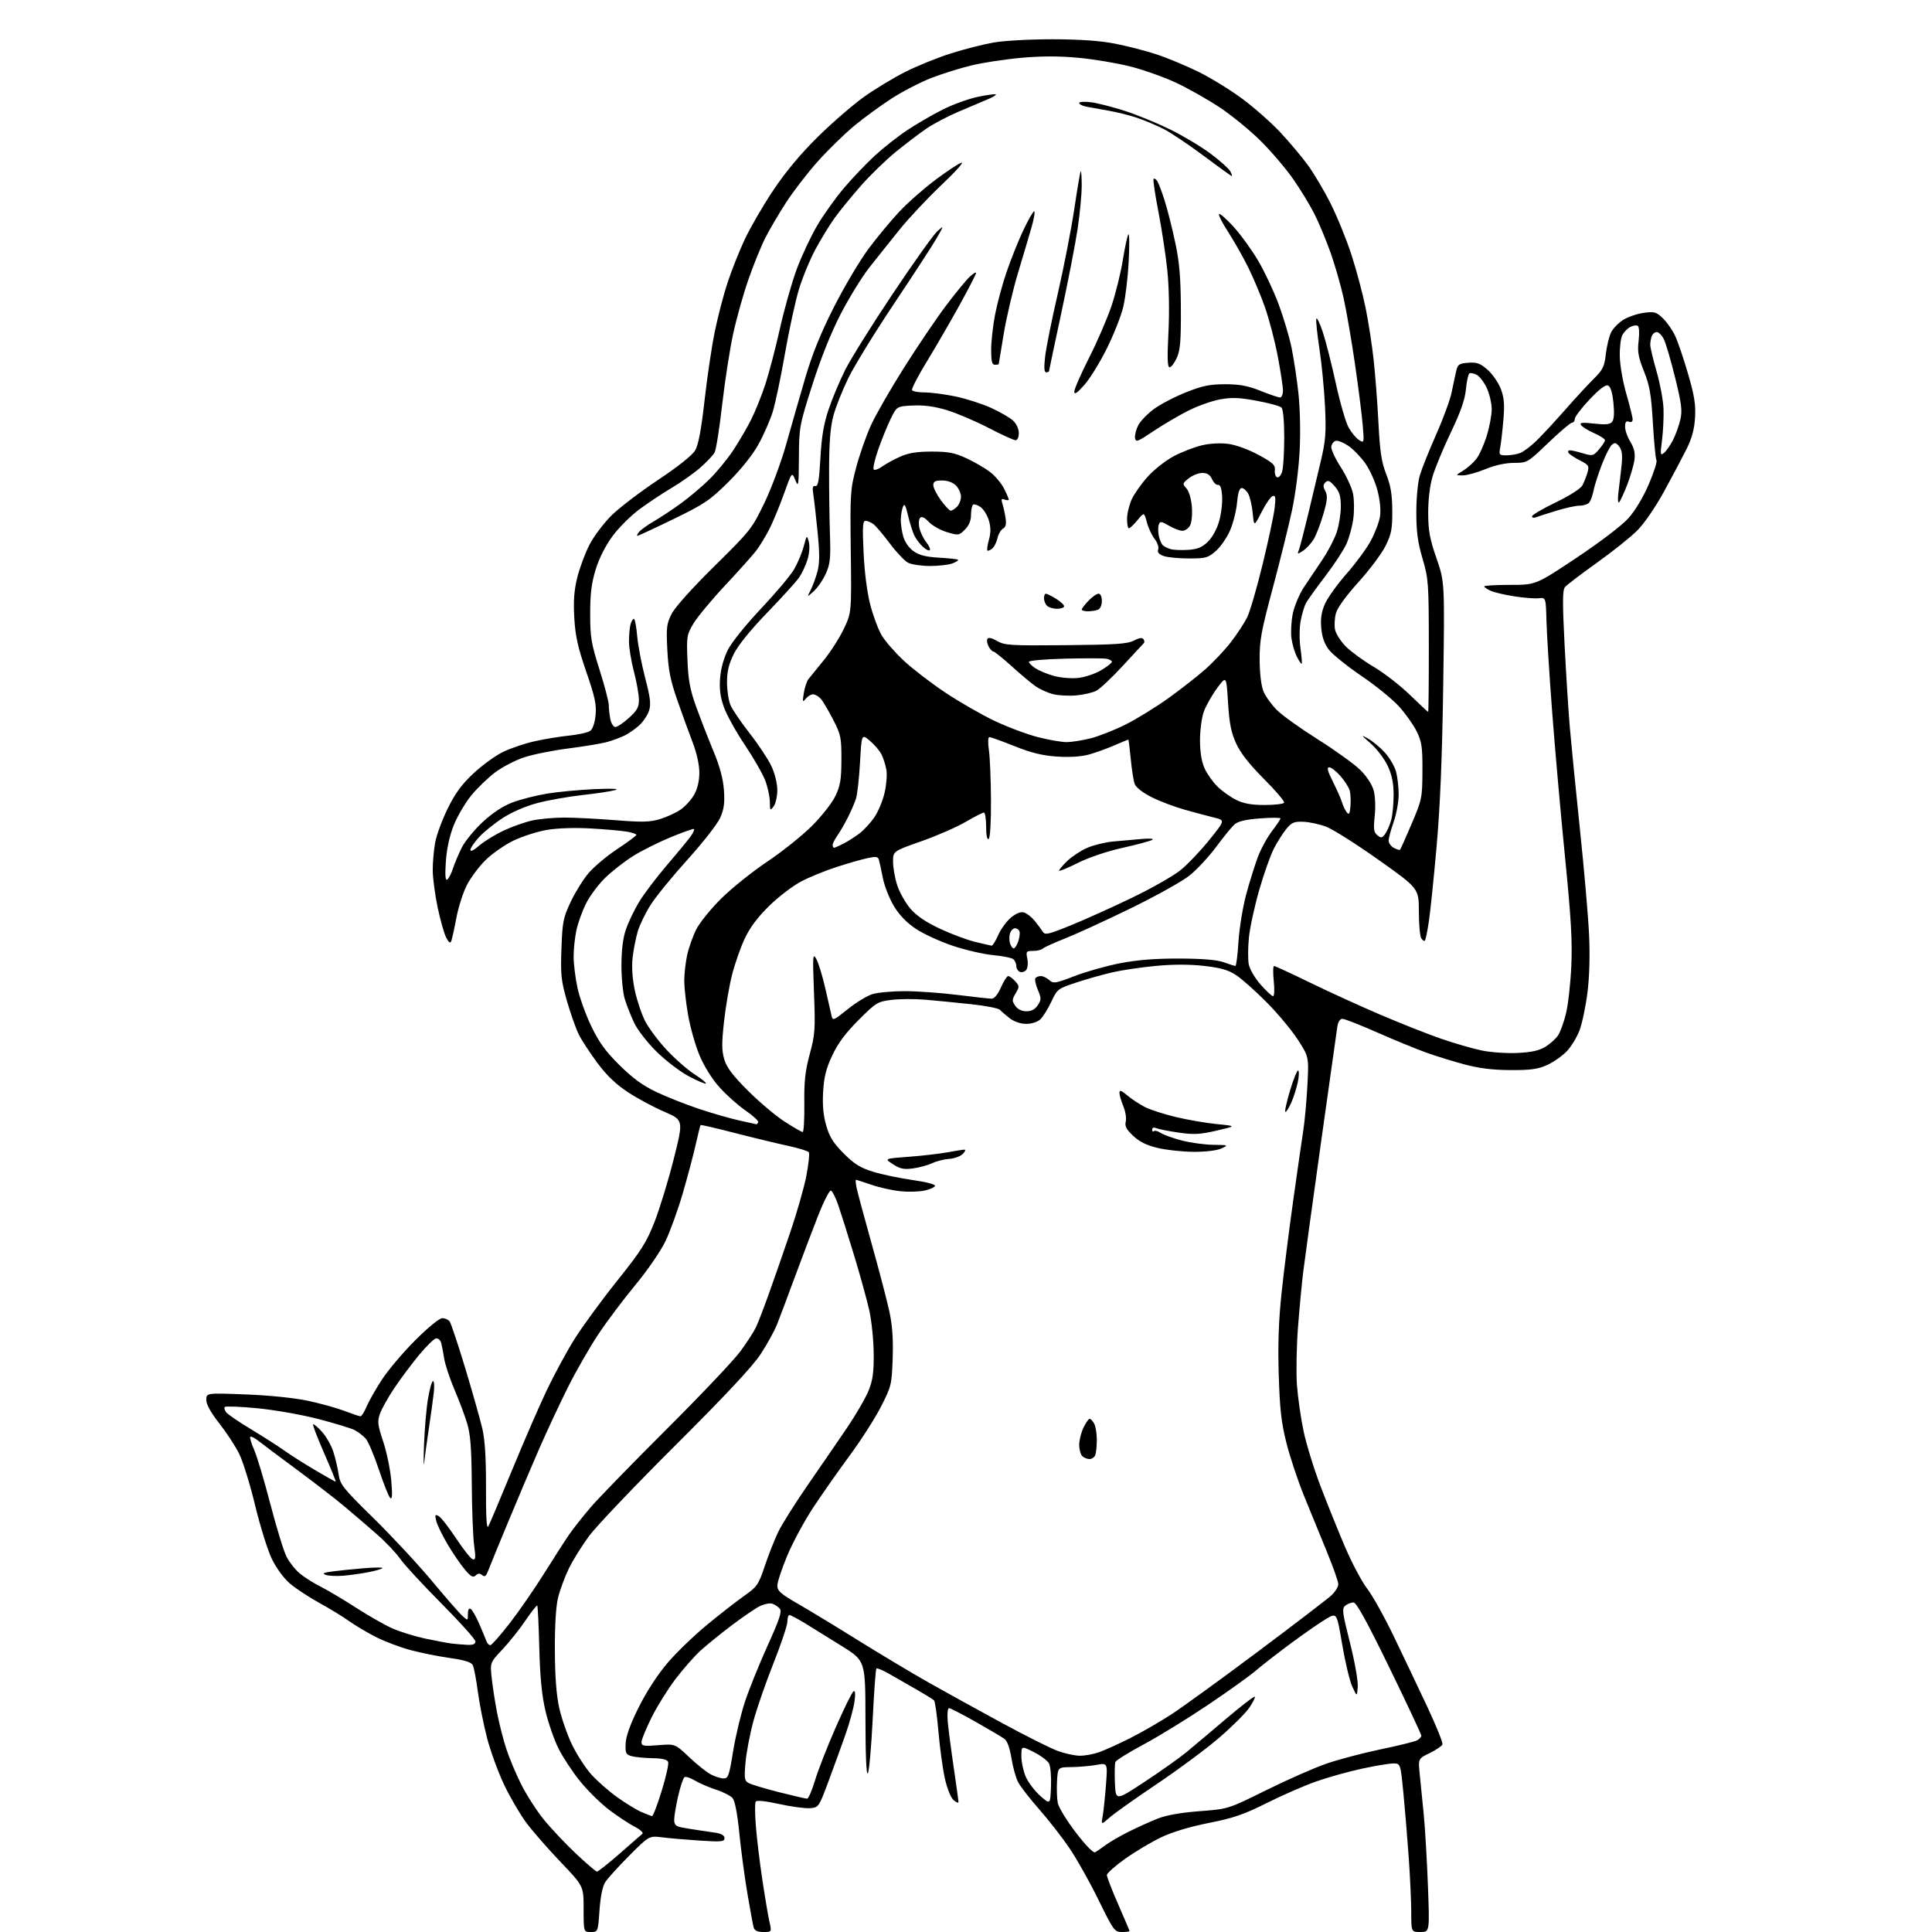 <?xml version="1.0" encoding="UTF-8" standalone="no"?>
<svg 
  version="1.1" 
  xmlns="http://www.w3.org/2000/svg" 
  xmlns:xlink="http://www.w3.org/1999/xlink" 
  xmlns:svg="http://www.w3.org/2000/svg"
  xmlns:rdf="http://www.w3.org/1999/02/22-rdf-syntax-ns#"
  xmlns:cc="http://creativecommons.org/ns#"
  xmlns:dc="http://purl.org/dc/elements/1.1/"
  viewBox="0 0 768 768"
  width="768"
  height="768"
>
<style>svg {background-color: white; }</style>"
<path stroke="none" fill="black" fill-rule="evenodd" d="M234.85,768.00C232.00,768.00 232.00,768.00 232.00,758.88C232.00,749.75 232.00,749.75 222.87,740.20C217.85,734.95 211.71,727.92 209.22,724.58C206.74,721.23 202.77,714.45 200.41,709.50C198.05,704.55 194.99,696.14 193.60,690.82C192.22,685.50 190.57,677.17 189.93,672.32C189.29,667.47 188.39,662.77 187.91,661.87C187.32,660.73 184.55,659.88 178.78,659.07C174.23,658.43 167.22,657.02 163.20,655.94C159.19,654.86 153.11,652.58 149.70,650.87C146.29,649.17 141.43,646.29 138.89,644.49C136.36,642.68 130.94,639.37 126.85,637.13C122.76,634.88 117.54,631.44 115.25,629.48C112.81,627.40 109.83,623.34 108.07,619.71C106.41,616.29 103.43,606.75 101.44,598.50C99.46,590.25 96.61,581.01 95.11,577.97C93.61,574.93 90.04,569.47 87.19,565.84C83.78,561.50 82.00,558.28 82.00,556.47C82.00,553.70 82.00,553.70 97.75,554.31C107.23,554.68 117.08,555.69 122.50,556.85C127.45,557.91 133.97,559.73 137.00,560.89C140.03,562.05 142.86,563.00 143.30,563.00C143.74,563.00 144.81,561.31 145.67,559.25C146.53,557.19 149.25,552.38 151.71,548.58C154.17,544.77 160.16,537.68 165.01,532.83C170.10,527.73 174.67,524.00 175.80,524.00C176.87,524.00 178.19,524.56 178.72,525.25C179.25,525.94 182.07,534.38 184.98,544.00C187.88,553.62 190.93,564.42 191.76,568.00C192.79,572.48 193.23,579.78 193.19,591.50C193.14,602.69 193.45,607.93 194.07,606.82C194.59,605.90 198.85,595.83 203.54,584.43C208.23,573.04 214.44,558.72 217.36,552.61C220.27,546.50 225.17,537.45 228.25,532.50C231.34,527.55 238.95,517.12 245.18,509.32C255.02,497.01 257.01,493.87 260.25,485.55C262.30,480.27 265.73,469.05 267.85,460.60C271.71,445.24 271.71,445.24 264.11,441.95C259.92,440.15 253.43,436.67 249.68,434.21C244.93,431.10 241.26,427.60 237.54,422.63C234.62,418.71 231.27,413.60 230.11,411.28C228.95,408.96 226.82,402.96 225.38,397.94C223.06,389.85 222.81,387.50 223.18,377.14C223.55,366.56 223.89,364.83 226.80,358.62C228.56,354.86 231.76,349.69 233.91,347.14C236.07,344.59 241.23,340.25 245.39,337.50C249.54,334.75 252.95,332.22 252.97,331.88C252.99,331.54 251.31,330.96 249.25,330.60C247.19,330.24 240.76,329.66 234.96,329.33C228.56,328.96 221.68,329.18 217.46,329.89C213.63,330.54 207.59,332.48 204.03,334.20C200.48,335.93 195.45,339.45 192.87,342.04C190.28,344.62 186.97,349.09 185.52,351.97C184.06,354.85 182.22,360.64 181.42,364.85C180.63,369.06 179.72,373.18 179.41,374.00C178.99,375.13 178.48,374.81 177.39,372.75C176.59,371.24 175.06,365.84 173.98,360.75C172.91,355.66 172.02,348.97 172.02,345.89C172.01,342.80 172.45,337.85 172.99,334.89C173.54,331.92 175.78,325.85 177.98,321.38C180.97,315.30 183.55,311.78 188.27,307.38C191.73,304.15 197.03,300.31 200.03,298.87C203.04,297.42 208.65,295.53 212.50,294.67C216.35,293.80 222.54,292.79 226.25,292.41C229.96,292.03 233.73,291.19 234.63,290.53C235.62,289.80 236.45,287.34 236.75,284.25C237.15,280.07 236.49,276.99 233.03,266.98C229.71,257.36 228.71,252.87 228.29,245.65C227.90,238.85 228.20,234.71 229.49,229.50C230.45,225.65 232.63,219.80 234.35,216.50C236.06,213.20 239.95,208.03 242.98,205.00C246.02,201.97 254.35,195.60 261.50,190.84C269.58,185.46 275.20,180.99 276.34,179.03C277.63,176.83 278.74,170.90 280.05,159.35C281.07,150.26 282.88,138.02 284.07,132.16C285.25,126.30 287.53,117.50 289.13,112.62C290.72,107.73 293.84,99.87 296.06,95.13C298.28,90.40 303.41,81.57 307.47,75.51C312.37,68.20 318.31,61.09 325.17,54.33C330.85,48.74 339.10,41.61 343.50,38.47C347.90,35.34 355.32,30.86 360.00,28.51C364.68,26.16 372.77,22.89 378.00,21.23C383.23,19.57 390.88,17.62 395.00,16.90C399.20,16.16 409.55,15.60 418.50,15.61C429.36,15.64 437.30,16.19 443.21,17.35C448.00,18.28 455.43,20.20 459.71,21.60C463.99,23.00 471.60,26.18 476.61,28.65C481.62,31.13 489.52,36.02 494.18,39.52C498.84,43.01 505.49,48.91 508.96,52.62C512.43,56.33 517.29,62.09 519.75,65.43C522.21,68.77 526.37,75.78 528.99,81.00C531.61,86.22 535.36,95.47 537.31,101.54C539.27,107.61 541.78,117.06 542.88,122.54C543.99,128.02 545.41,137.22 546.04,143.00C546.68,148.78 547.54,160.03 547.95,168.00C548.55,179.64 549.16,183.68 551.05,188.50C552.84,193.07 553.41,196.53 553.45,203.00C553.49,210.29 553.11,212.28 550.78,217.00C549.29,220.03 544.46,226.48 540.05,231.35C535.19,236.72 531.66,241.57 531.07,243.71C530.53,245.65 530.37,248.60 530.70,250.27C531.04,251.94 532.99,254.99 535.05,257.05C537.10,259.10 542.09,262.73 546.14,265.12C550.19,267.51 556.63,272.51 560.47,276.23C564.30,279.95 567.56,283.00 567.72,283.00C567.87,283.00 567.99,271.19 567.98,256.75C567.96,231.78 567.84,230.09 565.48,222.05C563.56,215.51 563.00,211.33 563.01,203.55C563.02,197.71 563.62,191.52 564.46,188.77C565.25,186.16 568.16,178.91 570.93,172.65C573.71,166.39 576.47,158.84 577.07,155.88C577.67,152.92 578.48,149.15 578.86,147.50C579.49,144.84 580.03,144.47 583.69,144.20C587.11,143.95 588.41,144.42 591.34,146.99C593.28,148.70 595.64,152.10 596.58,154.56C597.92,158.07 598.14,160.69 597.63,166.77C597.27,171.02 596.71,175.96 596.38,177.75C595.80,180.84 595.93,181.00 598.82,181.00C600.50,181.00 602.94,180.59 604.25,180.10C605.56,179.60 608.42,177.46 610.62,175.35C612.81,173.23 617.96,167.69 622.06,163.03C626.15,158.37 631.34,152.75 633.59,150.53C637.16,147.01 637.77,145.76 638.36,140.66C638.73,137.45 639.69,133.56 640.49,132.01C641.30,130.46 643.48,128.25 645.35,127.10C647.21,125.94 650.84,124.71 653.42,124.36C657.62,123.78 658.39,124.00 661.01,126.51C662.61,128.04 664.80,131.17 665.87,133.46C666.95,135.74 669.26,142.53 671.01,148.55C673.54,157.23 674.12,160.82 673.81,165.99C673.53,170.63 672.56,174.22 670.43,178.50C668.78,181.80 664.78,189.36 661.52,195.31C658.06,201.63 653.61,208.10 650.81,210.91C648.17,213.55 640.91,219.34 634.69,223.78C628.46,228.22 622.80,232.54 622.11,233.37C621.12,234.56 621.08,239.30 621.94,256.19C622.54,267.91 623.49,282.90 624.06,289.50C624.63,296.10 626.44,314.32 628.08,330.00C629.73,345.68 631.35,364.38 631.68,371.57C632.07,379.78 631.83,388.33 631.04,394.55C630.36,400.01 628.94,406.75 627.90,409.55C626.85,412.34 624.54,416.13 622.75,417.97C620.96,419.81 617.48,422.23 615.00,423.36C611.39,425.01 608.51,425.41 600.50,425.38C593.49,425.35 588.04,424.69 582.25,423.15C577.72,421.94 570.74,419.78 566.75,418.35C562.76,416.91 554.03,413.32 547.35,410.37C540.67,407.42 534.50,405.00 533.65,405.00C532.66,405.00 531.91,406.19 531.59,408.25C531.32,410.04 528.38,430.85 525.07,454.50C521.76,478.15 518.61,501.10 518.06,505.50C517.51,509.90 516.58,519.80 515.98,527.50C515.39,535.20 515.20,545.55 515.55,550.50C515.91,555.45 517.10,563.74 518.19,568.91C519.28,574.09 522.34,583.99 524.98,590.91C527.62,597.84 531.99,608.67 534.70,615.00C537.41,621.33 541.35,628.75 543.47,631.50C545.59,634.25 550.36,642.80 554.06,650.50C557.77,658.20 563.74,670.74 567.32,678.37C570.91,686.00 573.64,692.78 573.39,693.44C573.13,694.10 570.86,695.64 568.33,696.87C563.73,699.10 563.73,699.10 564.37,705.30C564.72,708.71 565.44,716.00 565.98,721.50C566.51,727.00 567.25,739.71 567.63,749.75C568.31,768.00 568.31,768.00 564.66,768.00C561.00,768.00 561.00,768.00 560.99,760.25C560.99,755.99 560.54,746.20 560.00,738.50C559.46,730.80 558.50,719.21 557.87,712.75C556.72,701.00 556.72,701.00 553.84,701.00C552.26,701.00 546.61,701.94 541.29,703.10C535.97,704.25 527.76,706.55 523.06,708.21C518.36,709.87 509.56,713.72 503.50,716.76C494.49,721.28 490.33,722.71 480.50,724.66C472.88,726.17 465.94,728.27 461.50,730.40C457.65,732.25 451.24,736.07 447.25,738.90C443.26,741.74 440.00,744.65 440.00,745.38C440.00,746.11 442.02,751.34 444.50,757.00C446.98,762.66 449.00,767.45 449.00,767.64C449.00,767.84 447.64,768.00 445.97,768.00C443.08,768.00 442.64,767.41 436.68,755.25C433.24,748.24 428.07,739.01 425.18,734.75C422.30,730.49 416.87,723.51 413.11,719.25C409.36,714.99 405.57,710.10 404.69,708.38C403.81,706.67 402.62,702.39 402.06,698.88C401.42,694.93 400.38,692.02 399.31,691.24C398.36,690.54 393.22,687.51 387.89,684.49C382.56,681.47 377.77,679.00 377.25,679.00C376.71,679.00 376.49,681.28 376.73,684.25C376.98,687.14 378.04,695.30 379.09,702.40C380.14,709.49 381.00,715.75 381.00,716.30C381.00,716.86 380.12,716.51 379.04,715.54C377.88,714.48 376.46,710.88 375.53,706.63C374.68,702.71 373.55,694.36 373.02,688.07C372.48,681.79 371.70,676.31 371.27,675.90C370.85,675.48 367.57,673.47 364.00,671.42C360.43,669.38 355.56,666.59 353.20,665.24C350.83,663.88 348.66,663.00 348.38,663.28C348.10,663.57 347.43,672.69 346.90,683.55C346.36,694.42 345.51,704.03 344.99,704.91C344.40,705.92 344.05,698.15 344.03,683.35C344.00,660.20 344.00,660.20 334.75,654.41C329.66,651.23 323.05,647.14 320.06,645.31C317.07,643.49 314.25,642.00 313.81,642.00C313.36,642.00 313.00,643.18 313.00,644.63C313.00,646.07 310.51,653.51 307.47,661.16C304.43,668.81 300.82,679.21 299.46,684.28C298.09,689.35 296.69,696.71 296.35,700.64C295.79,707.06 295.92,707.89 297.68,708.83C298.75,709.40 304.18,711.02 309.74,712.44C315.31,713.85 320.30,715.00 320.83,715.00C321.37,715.00 322.78,711.74 323.98,707.75C325.17,703.76 328.86,694.31 332.18,686.74C335.51,679.17 338.69,672.69 339.27,672.33C339.97,671.90 340.10,673.23 339.67,676.41C339.31,679.01 337.73,684.82 336.15,689.32C334.58,693.82 331.53,702.23 329.37,708.00C325.49,718.41 325.43,718.50 321.98,718.78C320.07,718.93 314.56,718.19 309.75,717.13C304.21,715.91 300.77,715.56 300.39,716.18C300.05,716.73 300.08,721.07 300.46,725.83C300.83,730.60 301.98,740.13 303.01,747.01C304.04,753.89 305.31,761.42 305.83,763.76C306.79,768.00 306.79,768.00 303.46,768.00C301.16,768.00 299.97,767.46 299.61,766.25C299.32,765.29 298.18,759.10 297.07,752.50C295.96,745.90 294.52,735.10 293.87,728.50C293.12,720.97 292.14,715.86 291.22,714.79C290.42,713.85 287.46,712.33 284.63,711.42C281.81,710.50 278.05,708.88 276.27,707.81C274.49,706.74 272.61,706.12 272.10,706.44C271.58,706.76 270.45,710.14 269.58,713.96C268.71,717.77 268.00,722.01 268.00,723.37C268.00,725.27 268.64,725.97 270.75,726.39C272.26,726.69 275.19,727.17 277.25,727.47C279.31,727.76 282.57,728.25 284.50,728.55C286.82,728.91 288.00,729.63 288.00,730.70C288.00,732.10 286.80,732.22 278.25,731.67C272.89,731.32 266.14,730.74 263.27,730.38C258.03,729.73 258.03,729.73 250.18,737.61C245.86,741.95 241.56,746.69 240.62,748.14C239.53,749.83 238.70,753.86 238.31,759.39C237.70,768.00 237.70,768.00 234.85,768.00zM237.31,743.99C237.76,743.99 241.81,740.79 246.31,736.86C250.82,732.94 254.89,729.37 255.37,728.94C255.85,728.51 254.49,727.27 252.34,726.18C250.20,725.08 245.70,722.12 242.34,719.60C238.98,717.07 233.76,711.96 230.73,708.25C227.71,704.54 223.81,698.64 222.05,695.15C220.30,691.65 217.95,684.90 216.84,680.15C215.38,673.96 214.68,666.83 214.38,655.06C214.15,646.02 213.78,638.45 213.57,638.24C213.35,638.02 211.25,640.69 208.89,644.17C206.54,647.65 202.40,652.84 199.70,655.71C194.79,660.91 194.79,660.91 195.48,667.21C195.86,670.67 196.83,676.88 197.63,681.00C198.44,685.12 200.04,691.42 201.19,695.00C202.34,698.58 205.00,704.94 207.10,709.15C209.21,713.36 213.23,719.66 216.05,723.15C218.87,726.64 224.62,732.76 228.84,736.74C233.05,740.72 236.87,743.98 237.31,743.99zM435.35,736.32C435.98,735.95 437.85,734.65 439.50,733.43C441.15,732.22 445.31,729.81 448.75,728.09C452.19,726.38 457.37,724.04 460.25,722.90C463.66,721.56 469.50,720.53 476.87,719.97C488.24,719.11 488.24,719.11 503.37,711.61C511.69,707.49 522.43,702.75 527.23,701.09C532.03,699.43 541.71,696.87 548.73,695.41C555.75,693.95 562.29,692.34 563.25,691.84C564.21,691.34 565.00,690.49 565.00,689.95C565.00,689.42 559.30,677.28 552.34,662.99C543.39,644.61 539.20,637.00 538.03,637.00C537.13,637.00 535.67,637.56 534.80,638.25C533.38,639.38 533.56,640.83 536.63,653.00C538.53,660.53 539.90,668.27 539.73,670.50C539.43,674.50 539.43,674.50 537.57,670.50C536.55,668.30 534.74,660.79 533.56,653.80C531.41,641.10 531.41,641.10 527.46,643.36C525.28,644.60 519.00,648.94 513.50,653.00C508.00,657.06 501.59,662.03 499.26,664.05C496.94,666.07 488.39,672.20 480.26,677.67C472.14,683.14 460.63,690.22 454.68,693.40C448.74,696.58 443.65,699.74 443.39,700.43C443.12,701.12 443.04,704.88 443.20,708.78C443.50,715.87 443.50,715.87 455.00,708.30C461.32,704.14 468.75,698.88 471.50,696.62C474.25,694.35 481.41,688.33 487.40,683.24C493.40,678.14 498.53,674.19 498.80,674.47C499.07,674.74 498.06,676.74 496.56,678.92C495.05,681.09 489.70,686.42 484.66,690.76C479.62,695.11 468.55,703.33 460.05,709.04C451.55,714.75 443.04,720.78 441.15,722.44C437.70,725.47 437.70,725.47 438.33,721.98C438.67,720.07 439.25,714.51 439.63,709.64C440.31,700.77 440.31,700.77 435.91,701.57C433.48,702.01 429.02,702.40 426.00,702.44C420.50,702.50 420.50,702.50 420.19,708.00C420.02,711.02 420.14,714.92 420.47,716.66C420.79,718.40 424.02,723.69 427.63,728.41C431.61,733.60 434.66,736.73 435.35,736.32zM259.21,721.92C259.60,721.96 261.32,717.46 263.03,711.91C264.74,706.36 265.90,701.18 265.60,700.41C265.23,699.44 263.26,698.97 259.28,698.90C256.10,698.85 252.38,698.48 251.00,698.08C248.78,697.44 248.52,696.88 248.71,693.00C248.85,690.06 250.56,685.35 253.95,678.57C257.02,672.42 261.48,665.58 265.39,661.00C268.91,656.88 276.02,650.02 281.19,645.78C286.36,641.53 293.00,636.35 295.96,634.28C300.97,630.76 301.52,629.95 304.02,622.50C305.49,618.10 307.89,612.02 309.34,609.00C310.79,605.98 316.02,597.65 320.97,590.50C325.92,583.35 332.94,573.12 336.57,567.77C340.20,562.43 344.12,555.68 345.29,552.77C346.95,548.62 347.38,545.49 347.31,538.00C347.26,532.77 346.48,525.13 345.58,521.02C344.67,516.91 341.94,507.01 339.51,499.02C337.09,491.03 334.25,482.05 333.22,479.06C332.19,476.07 330.87,473.46 330.30,473.27C329.72,473.07 327.35,477.77 325.03,483.71C322.72,489.64 318.58,500.57 315.83,508.00C313.09,515.42 309.99,523.68 308.94,526.34C307.90,529.00 304.92,534.40 302.33,538.34C299.11,543.23 288.40,554.69 268.52,574.50C252.52,590.45 237.09,606.65 234.23,610.50C231.38,614.35 227.73,620.20 226.13,623.50C224.54,626.80 222.61,631.98 221.86,635.00C220.99,638.54 220.53,646.03 220.57,656.00C220.62,666.60 221.17,673.86 222.31,678.96C223.23,683.07 225.50,689.60 227.35,693.46C229.21,697.33 232.63,702.65 234.97,705.28C237.31,707.90 241.98,712.02 245.36,714.43C248.74,716.83 253.07,719.49 255.00,720.32C256.93,721.15 258.82,721.87 259.21,721.92zM417.79,710.21C417.95,706.26 417.60,702.12 417.01,701.01C416.41,699.90 413.69,697.87 410.96,696.48C406.00,693.97 406.00,693.97 406.02,698.23C406.03,700.58 406.86,704.30 407.86,706.51C408.87,708.71 411.44,712.06 413.59,713.95C417.50,717.39 417.50,717.39 417.79,710.21zM287.59,706.96C289.47,707.00 289.84,705.96 291.41,696.25C292.36,690.34 294.48,681.45 296.12,676.50C297.75,671.55 301.81,661.51 305.12,654.19C309.88,643.69 310.90,640.59 309.98,639.48C309.34,638.71 307.98,637.81 306.96,637.49C305.94,637.16 303.61,637.66 301.80,638.60C299.98,639.54 294.90,643.03 290.50,646.37C286.10,649.71 280.60,654.19 278.28,656.32C275.96,658.46 271.60,663.42 268.59,667.35C265.58,671.28 261.29,678.16 259.06,682.63C256.83,687.10 255.00,691.54 255.00,692.51C255.00,694.07 255.77,694.21 261.68,693.74C268.36,693.20 268.36,693.20 273.93,698.47C276.99,701.37 280.85,704.45 282.50,705.33C284.15,706.20 286.44,706.94 287.59,706.96zM429.12,697.93C431.12,697.97 434.61,697.34 436.89,696.54C439.17,695.73 444.74,693.21 449.27,690.93C453.80,688.65 461.18,684.39 465.67,681.47C470.17,678.54 485.69,667.28 500.17,656.44C514.65,645.60 527.74,635.58 529.25,634.18C530.76,632.77 532.00,630.78 532.00,629.75C532.00,628.72 529.92,622.84 527.39,616.69C524.85,610.54 520.77,600.55 518.32,594.50C515.87,588.45 512.73,579.00 511.35,573.50C509.34,565.50 508.73,560.09 508.32,546.50C507.95,534.42 508.27,525.02 509.44,514.00C510.34,505.48 512.41,489.05 514.03,477.50C515.65,465.95 517.46,453.35 518.06,449.50C518.66,445.65 519.40,437.46 519.72,431.29C520.29,420.09 520.29,420.09 515.91,413.29C513.50,409.56 507.92,402.87 503.51,398.43C499.11,393.99 493.66,389.14 491.41,387.65C488.26,385.57 485.32,384.72 478.61,383.96C472.88,383.31 466.35,383.31 459.48,383.96C453.74,384.50 446.00,385.64 442.28,386.50C438.55,387.35 432.08,389.17 427.91,390.55C420.48,393.00 420.26,393.17 417.91,398.22C416.58,401.05 414.63,404.19 413.56,405.19C412.42,406.26 410.12,407.00 407.95,407.00C405.68,407.00 403.17,406.15 401.38,404.77C399.80,403.55 398.05,402.04 397.50,401.42C396.95,400.81 391.77,399.79 386.00,399.18C380.23,398.56 372.06,397.76 367.86,397.40C363.65,397.04 357.59,397.07 354.39,397.47C348.85,398.16 348.24,398.53 341.29,405.48C336.10,410.67 333.09,414.73 330.83,419.56C328.38,424.78 327.55,428.12 327.21,434.01C326.90,439.37 327.27,443.41 328.45,447.47C329.76,451.98 331.30,454.43 335.41,458.54C339.60,462.74 342.02,464.23 347.10,465.80C350.62,466.88 357.67,468.36 362.77,469.08C368.14,469.84 371.89,470.82 371.70,471.41C371.51,471.98 369.59,472.82 367.43,473.29C365.27,473.76 360.92,473.86 357.77,473.52C354.62,473.18 349.48,472.03 346.36,470.95C343.24,469.88 340.50,469.00 340.26,469.00C340.03,469.00 340.15,470.46 340.53,472.25C340.90,474.04 343.60,484.05 346.52,494.50C349.45,504.95 352.60,517.01 353.53,521.29C354.72,526.80 355.11,532.26 354.85,539.93C354.49,550.41 354.33,551.08 350.22,559.14C347.87,563.74 342.30,572.45 337.84,578.50C333.37,584.55 326.84,593.87 323.31,599.21C319.78,604.55 315.12,613.18 312.95,618.38C310.78,623.58 309.00,628.95 309.00,630.33C309.00,632.41 310.39,633.62 317.25,637.57C321.79,640.18 332.58,646.73 341.24,652.13C349.90,657.53 362.50,665.07 369.24,668.88C375.98,672.69 389.15,679.95 398.50,685.02C407.85,690.09 417.75,695.05 420.50,696.04C423.25,697.04 427.13,697.89 429.12,697.93zM185.75,653.85C188.03,653.96 189.00,653.55 189.00,652.51C189.00,651.69 182.93,644.92 175.51,637.45C168.09,629.99 160.71,622.00 159.11,619.69C157.52,617.39 153.35,612.99 149.86,609.93C146.36,606.86 140.57,601.90 137.00,598.90C133.43,595.90 124.88,589.29 118.00,584.21C111.12,579.13 104.27,573.99 102.77,572.80C101.26,571.61 99.79,570.87 99.50,571.16C99.21,571.45 99.90,573.77 101.02,576.31C102.14,578.85 105.05,588.56 107.47,597.88C109.89,607.21 112.79,616.62 113.89,618.79C115.00,620.97 117.35,623.95 119.10,625.43C120.85,626.90 124.58,629.27 127.39,630.68C130.20,632.10 136.56,635.88 141.52,639.08C146.48,642.28 153.00,646.00 156.02,647.33C159.03,648.66 164.88,650.47 169.00,651.35C173.12,652.23 177.85,653.12 179.50,653.33C181.15,653.53 183.96,653.77 185.75,653.85zM194.90,654.00C195.42,654.00 198.90,650.06 202.63,645.25C206.35,640.44 212.50,631.55 216.28,625.50C220.06,619.45 224.55,612.48 226.25,610.00C227.96,607.52 231.86,602.59 234.93,599.02C237.99,595.46 251.57,581.51 265.09,568.02C278.62,554.54 291.79,540.63 294.36,537.12C296.93,533.61 299.69,529.34 300.50,527.62C301.31,525.90 303.59,520.00 305.56,514.50C307.54,509.00 311.38,497.98 314.09,490.00C316.81,482.02 319.72,471.79 320.57,467.25C321.42,462.72 321.86,458.58 321.54,458.07C321.22,457.55 317.48,456.39 313.23,455.48C308.98,454.57 299.48,452.28 292.12,450.38C284.76,448.48 278.62,447.06 278.49,447.22C278.35,447.37 277.48,450.88 276.55,455.00C275.63,459.12 273.29,467.90 271.37,474.50C269.44,481.10 266.34,489.65 264.48,493.50C262.62,497.35 257.30,505.08 252.66,510.69C248.01,516.29 241.42,525.05 238.01,530.15C234.59,535.26 229.12,544.78 225.84,551.32C222.56,557.86 217.40,568.90 214.36,575.85C211.33,582.81 205.72,596.02 201.91,605.22C198.09,614.42 194.52,623.13 193.97,624.58C193.20,626.60 192.66,626.96 191.66,626.13C190.71,625.35 190.01,625.38 189.09,626.27C188.09,627.25 187.22,626.78 184.85,624.00C183.20,622.08 180.12,617.58 177.99,614.00C175.86,610.42 173.81,606.20 173.42,604.62C172.81,602.12 172.94,601.87 174.41,602.69C175.34,603.21 178.44,607.18 181.30,611.52C184.16,615.85 187.13,619.60 187.90,619.83C189.06,620.19 189.16,619.24 188.48,614.38C188.03,611.15 187.61,600.17 187.54,590.00C187.44,575.69 187.02,570.21 185.70,565.82C184.76,562.70 182.47,556.60 180.61,552.27C178.76,547.93 176.93,542.39 176.55,539.94C176.17,537.50 175.63,534.71 175.36,533.75C175.09,532.79 174.23,532.00 173.45,532.00C172.68,532.00 169.57,535.01 166.54,538.68C163.51,542.35 159.06,548.31 156.65,551.93C154.24,555.54 151.71,560.08 151.04,562.00C149.96,565.07 150.12,566.42 152.32,573.00C153.70,577.12 155.14,584.10 155.53,588.50C156.03,594.34 155.92,596.22 155.11,595.45C154.50,594.88 152.47,589.78 150.59,584.13C148.71,578.48 146.35,572.94 145.34,571.82C144.33,570.71 142.35,569.20 140.95,568.47C139.54,567.75 133.02,565.76 126.45,564.06C119.88,562.35 109.00,560.44 102.27,559.80C95.54,559.15 89.74,558.93 89.38,559.29C89.01,559.65 89.29,560.64 89.99,561.49C90.69,562.34 95.14,565.36 99.88,568.21C104.62,571.07 110.53,574.84 113.00,576.61C115.47,578.37 121.00,581.88 125.28,584.41C129.56,586.93 133.23,589.00 133.44,589.00C133.65,589.00 131.62,583.97 128.92,577.82C126.23,571.68 124.22,566.45 124.46,566.21C124.70,565.96 126.27,567.26 127.94,569.10C129.61,570.93 131.65,574.47 132.46,576.96C133.28,579.46 134.24,583.52 134.59,586.00C135.20,590.16 136.25,591.49 148.49,603.50C155.77,610.65 166.23,621.90 171.73,628.50C177.23,635.10 182.69,641.36 183.86,642.40C185.99,644.30 186.00,644.30 186.00,641.60C186.00,639.86 186.40,639.13 187.11,639.57C187.72,639.95 189.22,642.56 190.45,645.38C191.67,648.20 192.96,651.29 193.30,652.25C193.65,653.21 194.37,654.00 194.90,654.00zM136.50,626.37C133.75,626.59 130.60,626.45 129.50,626.04C127.97,625.47 128.55,625.16 132.00,624.69C134.48,624.36 139.99,623.79 144.25,623.43C148.51,623.06 152.00,623.01 152.00,623.31C152.00,623.61 149.64,624.33 146.75,624.91C143.86,625.48 139.25,626.14 136.50,626.37zM168.60,581.50C168.36,583.70 168.34,580.50 168.55,574.38C168.77,568.26 169.47,560.05 170.12,556.13C170.76,552.21 171.67,549.00 172.13,549.00C172.59,549.00 172.72,551.14 172.42,553.75C172.12,556.36 171.24,562.77 170.45,568.00C169.67,573.23 168.84,579.30 168.60,581.50zM433.09,580.00C432.16,580.00 430.86,579.46 430.20,578.80C429.54,578.14 429.00,576.13 429.00,574.33C429.00,572.54 429.76,569.48 430.69,567.53C431.61,565.59 432.72,564.00 433.15,564.00C433.58,564.00 434.40,564.87 434.96,565.93C435.53,567.00 436.00,569.89 436.00,572.35C436.00,574.82 435.73,577.55 435.39,578.42C435.06,579.29 434.02,580.00 433.09,580.00zM363.00,464.45C359.34,464.96 357.85,464.66 355.00,462.82C351.50,460.56 351.50,460.56 361.21,459.84C366.56,459.44 373.50,458.64 376.65,458.06C379.79,457.48 382.83,457.00 383.40,457.00C383.96,457.00 383.65,457.77 382.71,458.72C381.76,459.67 379.35,460.54 377.36,460.67C375.36,460.80 372.32,461.56 370.61,462.37C368.90,463.17 365.48,464.11 363.00,464.45zM474.50,457.87C470.10,457.84 463.69,457.16 460.25,456.34C455.81,455.29 452.97,453.89 450.46,451.52C447.71,448.94 447.05,447.65 447.51,445.83C447.83,444.54 447.40,441.81 446.55,439.77C445.70,437.73 445.00,435.33 445.00,434.44C445.00,433.16 445.66,433.38 448.13,435.46C449.86,436.91 453.00,438.98 455.13,440.07C457.25,441.15 462.85,442.95 467.56,444.07C472.27,445.19 479.59,446.44 483.82,446.86C491.50,447.61 491.50,447.61 483.61,449.44C477.01,450.96 474.54,451.10 468.61,450.23C464.70,449.67 460.71,448.89 459.75,448.50C458.63,448.04 458.00,448.24 458.00,449.06C458.00,449.76 458.30,450.03 458.67,449.66C459.04,449.29 460.30,449.62 461.47,450.39C462.64,451.15 466.42,452.50 469.88,453.39C473.33,454.28 478.94,455.04 482.33,455.08C488.37,455.16 488.44,455.19 485.50,456.54C483.72,457.35 479.25,457.89 474.50,457.87zM319.08,450.00C319.51,450.00 319.80,444.94 319.73,438.75C319.62,429.85 320.08,425.73 321.89,419.00C324.00,411.20 324.14,409.18 323.57,394.50C323.01,379.82 323.08,378.72 324.49,381.20C325.33,382.69 326.92,387.87 328.03,392.70C329.14,397.54 330.27,402.51 330.54,403.73C331.01,405.85 331.33,405.72 337.02,401.14C340.32,398.49 344.75,395.79 346.87,395.16C348.99,394.52 354.75,394.00 359.65,394.00C364.56,394.00 373.96,394.67 380.54,395.49C387.12,396.31 393.27,396.99 394.20,396.99C395.26,397.00 396.66,395.30 397.90,392.50C398.99,390.02 400.29,388.00 400.79,388.00C401.28,388.00 402.52,388.92 403.54,390.04C405.27,391.96 405.28,392.25 403.73,394.88C402.25,397.39 402.24,397.89 403.60,399.84C404.56,401.21 406.17,402.00 408.03,402.00C410.01,402.00 411.46,401.23 412.53,399.59C413.96,397.42 413.96,396.84 412.56,393.49C411.71,391.45 411.26,389.39 411.57,388.89C411.87,388.40 412.84,388.00 413.73,388.00C414.62,388.00 416.14,388.72 417.11,389.60C418.73,391.07 419.52,390.95 427.16,388.00C431.71,386.24 439.86,383.95 445.26,382.90C452.08,381.58 459.25,381.01 468.79,381.04C478.11,381.07 483.78,381.55 486.50,382.53C488.70,383.32 490.77,383.98 491.10,383.98C491.43,383.99 491.98,379.61 492.32,374.25C492.67,368.89 494.05,360.45 495.39,355.50C496.73,350.55 498.81,343.90 500.00,340.72C501.19,337.53 503.71,332.92 505.58,330.46C507.46,328.00 509.00,325.69 509.00,325.34C509.00,324.99 505.33,324.99 500.85,325.33C495.15,325.77 492.11,326.49 490.72,327.73C489.63,328.70 486.34,332.74 483.40,336.71C480.45,340.67 475.67,345.80 472.77,348.10C469.87,350.40 459.40,356.23 449.50,361.06C439.60,365.89 427.90,371.26 423.50,373.00C419.10,374.73 415.07,376.57 414.55,377.07C414.03,377.58 412.28,378.00 410.67,378.00C407.93,378.00 407.79,378.19 408.38,381.14C408.73,382.89 408.53,384.86 407.93,385.58C407.34,386.30 406.21,386.63 405.43,386.33C404.64,386.03 404.00,384.99 404.00,384.02C404.00,383.04 403.44,381.80 402.75,381.26C402.06,380.72 398.49,380.01 394.81,379.68C391.13,379.35 383.93,377.69 378.81,375.99C373.69,374.28 367.03,371.22 364.01,369.19C360.36,366.74 357.43,363.69 355.30,360.12C353.53,357.16 351.59,352.21 350.97,349.12C350.36,346.03 349.65,342.76 349.40,341.86C349.01,340.48 348.27,340.37 344.72,341.15C342.40,341.65 336.90,343.23 332.50,344.66C328.10,346.08 321.80,348.65 318.51,350.37C315.21,352.09 309.48,356.47 305.77,360.10C301.16,364.62 298.09,368.73 296.04,373.10C294.39,376.62 292.14,383.04 291.03,387.38C289.92,391.71 288.48,400.10 287.82,406.02C286.85,414.70 286.88,417.64 287.92,421.14C288.89,424.37 291.31,427.57 297.36,433.61C301.84,438.08 308.38,443.60 311.91,445.87C315.43,448.14 318.66,450.00 319.08,450.00zM300.69,446.92C300.80,446.96 301.12,446.62 301.41,446.15C301.70,445.67 299.44,443.57 296.40,441.47C293.35,439.37 288.64,435.18 285.95,432.15C282.99,428.83 279.85,423.79 278.05,419.46C276.40,415.51 274.37,408.33 273.53,403.51C272.69,398.69 272.00,392.57 272.00,389.92C272.00,387.27 272.51,382.71 273.12,379.80C273.74,376.88 275.38,372.25 276.75,369.50C278.14,366.72 282.65,361.17 286.89,357.00C291.09,352.88 299.25,346.35 305.02,342.50C310.78,338.65 318.68,332.35 322.57,328.50C326.51,324.59 330.70,319.29 332.04,316.50C334.06,312.31 334.45,309.95 334.47,302.00C334.50,293.16 334.27,292.05 331.15,286.00C329.31,282.43 327.11,278.71 326.25,277.75C325.39,276.79 324.02,276.00 323.21,276.00C322.39,276.00 321.08,276.79 320.30,277.75C319.03,279.31 318.95,279.06 319.53,275.50C319.89,273.30 320.70,270.83 321.34,270.00C321.98,269.18 324.71,265.80 327.42,262.50C330.12,259.20 333.72,253.57 335.42,250.00C338.50,243.50 338.50,243.50 338.20,219.25C337.91,196.14 338.01,194.57 340.36,185.75C341.71,180.66 344.36,173.12 346.24,169.00C348.12,164.88 354.07,154.53 359.46,146.00C364.85,137.47 372.32,126.44 376.06,121.49C379.80,116.53 384.02,111.39 385.43,110.06C386.84,108.74 388.00,108.04 388.00,108.52C388.00,109.00 385.00,114.82 381.34,121.45C377.68,128.08 371.83,138.16 368.35,143.86C364.86,149.55 362.26,154.61 362.56,155.11C362.87,155.60 365.14,156.00 367.60,156.00C370.07,156.00 375.53,156.71 379.75,157.58C383.96,158.45 390.34,160.50 393.93,162.12C397.52,163.75 401.48,166.04 402.73,167.22C404.05,168.46 405.00,170.53 405.00,172.17C405.00,173.82 404.46,175.00 403.70,175.00C402.99,175.00 398.15,172.79 392.95,170.09C387.75,167.40 380.31,164.22 376.40,163.04C371.51,161.56 367.31,160.99 362.90,161.20C356.50,161.50 356.50,161.50 354.00,166.63C352.62,169.45 350.40,174.95 349.05,178.85C347.70,182.74 346.92,186.25 347.31,186.64C347.70,187.04 349.26,186.47 350.76,185.40C352.27,184.32 355.51,182.55 357.97,181.47C361.22,180.04 364.66,179.50 370.47,179.51C377.07,179.52 379.52,180.00 384.24,182.20C387.39,183.67 391.58,186.10 393.55,187.61C395.52,189.11 398.00,192.04 399.07,194.13C400.13,196.21 401.00,198.21 401.00,198.57C401.00,198.92 400.27,198.93 399.38,198.59C398.07,198.09 397.90,198.41 398.48,200.24C398.88,201.48 399.44,204.03 399.73,205.89C400.10,208.31 399.81,209.53 398.70,210.15C397.85,210.62 396.87,212.33 396.51,213.94C396.16,215.55 395.21,217.41 394.41,218.07C393.61,218.74 392.75,219.08 392.50,218.84C392.26,218.59 392.54,216.64 393.13,214.50C393.90,211.69 393.89,209.57 393.07,206.84C392.45,204.77 390.98,202.40 389.81,201.58C388.63,200.76 387.30,200.32 386.84,200.60C386.38,200.89 386.00,202.69 386.00,204.60C386.00,206.96 385.21,208.88 383.57,210.52C381.22,212.88 381.00,212.90 376.39,211.52C373.77,210.73 370.54,208.90 369.20,207.46C367.60,205.74 366.43,205.17 365.78,205.82C365.24,206.36 365.10,208.18 365.47,209.85C365.84,211.53 367.06,214.08 368.18,215.51C369.31,216.94 369.95,218.38 369.62,218.71C369.29,219.05 368.06,218.46 366.90,217.41C365.74,216.36 364.23,214.38 363.53,213.00C362.84,211.63 361.69,208.03 360.98,205.02C359.96,200.70 359.52,199.96 358.91,201.52C358.49,202.61 358.11,204.85 358.08,206.50C358.04,208.15 358.47,211.17 359.04,213.21C359.66,215.44 361.29,217.78 363.13,219.10C365.40,220.71 368.06,221.38 373.31,221.68C377.22,221.90 380.61,222.28 380.85,222.51C381.08,222.75 380.06,223.41 378.57,223.97C377.09,224.54 373.09,224.99 369.68,224.99C366.28,224.98 362.38,224.40 361.00,223.71C359.63,223.01 356.37,219.58 353.76,216.09C351.16,212.60 348.23,209.14 347.26,208.40C346.29,207.67 344.87,207.05 344.10,207.03C342.94,207.01 342.80,209.19 343.29,219.75C343.66,227.53 344.69,235.59 345.95,240.41C347.08,244.77 349.10,250.20 350.45,252.50C351.79,254.79 355.74,259.33 359.22,262.58C362.70,265.84 370.17,271.58 375.82,275.34C381.47,279.10 390.30,284.17 395.44,286.60C400.59,289.04 408.29,291.92 412.56,293.01C416.83,294.11 421.95,295.00 423.95,295.00C425.95,295.00 430.26,294.32 433.54,293.50C436.82,292.67 443.10,290.19 447.50,287.98C451.90,285.76 459.49,281.09 464.38,277.59C469.26,274.09 475.88,268.91 479.09,266.09C482.29,263.26 486.90,258.38 489.32,255.23C491.74,252.08 494.62,247.70 495.72,245.50C496.83,243.30 499.60,233.81 501.89,224.41C504.18,215.02 506.34,204.94 506.68,202.03C507.19,197.73 507.04,196.82 505.91,197.19C505.13,197.45 503.15,200.30 501.50,203.53C498.50,209.40 498.50,209.40 497.97,203.95C497.68,200.95 496.87,197.49 496.18,196.25C495.49,195.01 494.33,194.00 493.60,194.00C492.72,194.00 492.10,195.91 491.75,199.80C491.46,202.99 490.22,207.95 488.99,210.81C487.76,213.67 485.21,217.36 483.34,219.01C480.21,221.75 479.32,222.00 472.53,222.00C468.46,222.00 463.93,221.54 462.46,220.99C460.63,220.29 459.98,219.48 460.40,218.40C460.73,217.53 460.11,215.68 459.01,214.28C457.91,212.88 456.51,209.90 455.91,207.65C454.81,203.56 454.81,203.56 452.15,206.79C450.69,208.57 449.16,210.01 448.75,210.01C448.34,210.00 448.01,208.31 448.02,206.25C448.03,204.19 448.87,200.70 449.87,198.50C450.88,196.30 453.77,192.22 456.29,189.42C458.81,186.63 463.49,182.97 466.69,181.29C469.88,179.62 474.90,177.68 477.83,177.00C481.02,176.26 485.22,176.04 488.30,176.45C491.26,176.84 496.35,178.70 500.25,180.81C506.03,183.95 507.01,184.86 506.77,186.91C506.62,188.24 507.05,189.51 507.71,189.73C508.38,189.96 509.28,188.87 509.71,187.32C510.14,185.77 510.50,179.69 510.50,173.80C510.50,167.42 510.06,162.66 509.41,162.01C508.81,161.41 504.37,160.20 499.53,159.31C492.47,158.01 489.59,157.91 484.85,158.79C481.61,159.39 475.86,161.46 472.08,163.39C468.30,165.32 462.12,168.97 458.35,171.50C452.19,175.64 451.47,175.90 451.19,174.12C451.02,173.03 451.60,170.75 452.47,169.05C453.35,167.36 456.19,164.43 458.78,162.54C461.38,160.65 467.10,157.67 471.50,155.93C477.98,153.35 480.93,152.75 487.00,152.74C492.78,152.74 496.01,153.34 501.08,155.37C504.70,156.82 508.18,158.00 508.83,158.00C509.47,158.00 510.00,156.76 510.00,155.25C510.00,153.74 509.07,147.63 507.94,141.67C506.81,135.72 504.52,126.94 502.85,122.17C501.17,117.40 498.11,110.12 496.04,106.00C493.97,101.87 490.41,95.61 488.13,92.08C485.85,88.56 484.27,85.41 484.60,85.09C484.94,84.76 487.53,87.04 490.36,90.14C493.19,93.24 497.59,99.32 500.14,103.64C502.69,107.96 506.37,115.78 508.30,121.00C510.24,126.22 512.54,133.97 513.41,138.20C514.29,142.44 515.51,150.54 516.13,156.20C516.78,162.13 517.00,171.80 516.64,179.00C516.29,186.13 514.97,196.44 513.56,203.00C512.21,209.32 508.75,223.28 505.88,234.00C501.32,251.01 500.66,254.65 500.73,262.50C500.79,268.12 501.38,272.82 502.32,275.00C503.15,276.93 505.54,280.21 507.64,282.31C509.74,284.41 517.09,289.66 523.98,293.99C530.86,298.33 538.41,303.77 540.75,306.09C543.32,308.64 545.43,311.89 546.07,314.27C546.68,316.52 546.85,320.88 546.47,324.41C545.92,329.55 546.10,330.84 547.51,332.01C549.00,333.25 549.39,333.18 550.62,331.51C551.39,330.45 552.46,328.00 553.00,326.05C553.55,324.10 553.99,319.57 553.98,316.00C553.98,311.28 553.34,308.12 551.63,304.44C550.33,301.66 547.30,297.66 544.89,295.55C540.97,292.13 540.86,291.92 543.84,293.61C545.68,294.65 548.69,297.16 550.53,299.18C552.36,301.20 554.34,304.58 554.93,306.68C555.51,308.78 555.99,312.87 555.99,315.77C556.00,318.68 555.10,323.61 554.00,326.74C552.90,329.87 552.00,333.22 552.00,334.18C552.00,335.14 552.94,336.43 554.09,337.05C555.23,337.66 556.34,337.99 556.55,337.78C556.76,337.58 558.83,332.93 561.16,327.45C565.25,317.82 565.39,317.15 565.44,306.50C565.48,296.92 565.18,294.88 563.14,290.71C561.84,288.08 558.64,283.58 556.02,280.71C553.40,277.85 546.66,272.38 541.04,268.58C535.43,264.77 529.67,260.12 528.24,258.25C526.45,255.90 525.52,253.24 525.21,249.57C524.89,245.72 525.31,243.11 526.76,239.90C527.85,237.48 531.71,232.12 535.34,228.00C538.97,223.88 543.28,218.00 544.93,214.94C546.57,211.88 548.21,207.57 548.56,205.36C548.96,202.86 548.59,198.93 547.58,195.01C546.69,191.53 544.48,186.62 542.66,184.09C540.85,181.57 537.85,178.47 535.98,177.22C534.12,175.96 531.90,175.06 531.05,175.23C530.20,175.39 529.37,176.42 529.21,177.51C529.06,178.60 530.76,182.31 533.00,185.75C535.23,189.20 537.43,193.98 537.88,196.39C538.33,198.79 538.36,203.23 537.95,206.25C537.54,209.27 536.33,213.72 535.27,216.13C534.20,218.54 530.39,224.37 526.80,229.07C523.21,233.78 519.75,238.60 519.11,239.79C518.48,240.98 517.55,244.12 517.04,246.79C516.52,249.52 516.48,254.21 516.94,257.56C517.40,260.83 517.63,263.65 517.46,263.84C517.29,264.03 516.43,262.80 515.56,261.11C514.68,259.42 513.70,256.09 513.37,253.71C513.05,251.33 513.29,246.90 513.92,243.86C514.55,240.83 516.54,236.13 518.33,233.42C520.13,230.72 523.43,225.80 525.66,222.50C527.90,219.20 530.46,214.28 531.36,211.57C532.26,208.86 533.00,204.27 533.00,201.38C533.00,197.24 532.48,195.51 530.57,193.31C528.64,191.08 527.88,190.75 526.89,191.73C525.91,192.69 525.90,193.45 526.84,195.23C527.81,197.07 527.66,198.78 526.07,204.32C524.98,208.07 523.29,212.52 522.30,214.21C521.31,215.89 519.40,218.00 518.05,218.89C515.72,220.42 515.64,220.41 516.34,218.56C516.75,217.50 518.39,211.20 519.98,204.56C521.58,197.93 523.88,188.29 525.08,183.13C526.95,175.17 527.20,171.96 526.72,161.63C526.40,154.96 525.41,144.64 524.50,138.71C523.60,132.78 523.04,127.38 523.26,126.71C523.49,126.04 524.64,128.43 525.83,132.00C527.01,135.57 529.35,144.76 531.02,152.42C532.69,160.07 534.98,167.97 536.11,169.97C537.23,171.98 539.09,174.20 540.23,174.91C542.29,176.20 542.30,176.12 541.69,168.82C541.34,164.76 539.95,153.80 538.59,144.47C537.23,135.14 535.21,123.43 534.10,118.45C532.99,113.47 530.66,105.37 528.93,100.45C527.19,95.53 524.29,88.58 522.48,85.00C520.67,81.42 516.82,75.12 513.93,71.00C511.04,66.88 505.27,60.11 501.09,55.97C496.92,51.83 489.63,45.87 484.89,42.72C480.15,39.58 472.37,35.17 467.59,32.93C462.82,30.69 454.62,27.77 449.37,26.44C444.12,25.11 434.86,23.55 428.79,22.98C421.19,22.26 414.13,22.26 406.13,22.97C399.73,23.53 390.80,24.89 386.27,25.98C381.74,27.07 374.54,29.31 370.27,30.97C366.00,32.62 358.93,36.27 354.56,39.07C350.20,41.88 343.45,46.80 339.56,50.02C335.68,53.24 329.16,59.61 325.07,64.18C320.98,68.76 315.28,76.15 312.41,80.61C309.53,85.06 305.82,91.39 304.17,94.67C302.51,97.95 299.52,105.33 297.52,111.07C295.51,116.80 292.78,126.54 291.44,132.71C290.10,138.88 288.14,151.57 287.07,160.91C286.00,170.25 284.66,178.77 284.08,179.85C283.51,180.92 280.99,183.60 278.48,185.80C275.98,188.01 270.91,191.61 267.22,193.80C263.52,196.00 257.69,199.86 254.25,202.40C250.81,204.93 245.97,209.75 243.49,213.12C240.68,216.93 238.16,221.93 236.79,226.37C235.13,231.78 234.60,236.03 234.61,244.00C234.61,253.34 235.02,255.79 238.30,266.16C240.34,272.57 242.00,278.93 242.00,280.28C242.00,281.64 242.28,284.16 242.62,285.88C242.97,287.59 243.87,289.00 244.62,289.00C245.38,289.00 247.80,287.37 250.00,285.38C253.28,282.42 254.00,281.12 253.98,278.13C253.97,276.14 253.08,271.12 252.00,267.00C250.92,262.88 250.03,257.48 250.03,255.00C250.03,252.53 250.30,249.49 250.63,248.25C250.96,247.01 251.57,246.00 251.97,246.00C252.38,246.00 252.97,249.04 253.28,252.75C253.60,256.46 255.02,263.97 256.45,269.43C258.54,277.44 258.83,279.97 258.00,282.51C257.42,284.25 255.73,286.82 254.23,288.22C252.73,289.62 250.15,291.45 248.50,292.28C246.85,293.10 243.70,294.29 241.50,294.91C239.30,295.54 232.36,296.70 226.09,297.50C219.81,298.29 211.81,299.90 208.32,301.06C204.83,302.22 199.66,304.91 196.82,307.04C193.99,309.17 189.73,313.28 187.36,316.17C184.98,319.07 181.86,324.38 180.41,327.97C178.71,332.21 177.60,337.28 177.24,342.40C176.86,347.93 177.02,350.11 177.77,349.64C178.37,349.27 179.40,347.29 180.06,345.24C180.73,343.18 182.30,339.44 183.57,336.92C184.83,334.41 188.57,329.83 191.89,326.76C195.81,323.13 199.96,320.40 203.72,318.98C206.90,317.77 213.10,316.20 217.50,315.47C221.90,314.75 230.45,313.95 236.50,313.69C243.48,313.39 246.42,313.53 244.56,314.07C242.94,314.55 237.09,315.43 231.56,316.04C226.02,316.66 218.00,318.07 213.73,319.19C209.03,320.43 203.55,322.78 199.90,325.14C196.57,327.29 192.31,330.73 190.43,332.78C188.55,334.82 187.01,337.11 187.00,337.85C187.00,338.67 188.38,338.00 190.45,336.18C192.35,334.51 196.73,331.81 200.20,330.18C203.66,328.55 208.88,326.71 211.80,326.11C214.71,325.50 220.36,325.00 224.35,325.00C228.34,325.00 237.43,325.46 244.55,326.03C255.24,326.89 258.34,326.81 262.33,325.61C264.99,324.80 268.68,323.11 270.53,321.84C272.38,320.57 274.82,317.89 275.95,315.88C277.27,313.53 278.00,310.42 278.00,307.14C278.00,304.06 276.97,299.37 275.40,295.27C273.97,291.55 271.22,284.00 269.30,278.50C266.51,270.52 265.69,266.47 265.28,258.45C264.81,249.40 264.98,247.96 267.01,243.98C268.36,241.34 275.24,233.67 284.02,225.03C298.31,210.95 298.92,210.17 303.88,199.88C306.71,193.99 310.59,183.52 312.59,176.38C314.57,169.30 317.96,157.48 320.13,150.12C322.89,140.72 326.28,132.36 331.50,122.07C335.59,114.00 341.74,103.63 345.16,99.02C348.59,94.41 354.09,87.77 357.38,84.26C360.66,80.74 367.16,75.01 371.82,71.51C376.48,68.02 381.16,64.93 382.23,64.65C383.30,64.37 379.75,68.33 374.34,73.44C368.93,78.56 361.45,86.52 357.72,91.12C354.00,95.73 348.52,102.60 345.55,106.38C342.58,110.16 337.46,118.49 334.16,124.88C330.34,132.30 326.27,142.47 322.91,153.00C317.78,169.09 317.65,169.81 317.58,181.82C317.51,193.19 317.40,193.88 316.14,190.82C314.79,187.50 314.79,187.50 311.56,196.50C309.78,201.45 307.16,207.75 305.74,210.50C304.32,213.25 302.08,216.94 300.76,218.70C299.44,220.46 293.89,226.68 288.43,232.51C282.97,238.34 277.24,245.23 275.69,247.81C273.01,252.28 272.90,252.97 273.28,262.50C273.61,270.46 274.31,274.23 276.76,281.00C278.45,285.68 281.51,293.55 283.57,298.49C286.13,304.66 287.45,309.55 287.77,314.07C288.14,319.19 287.81,321.64 286.29,325.08C285.21,327.51 279.45,334.90 273.48,341.50C267.52,348.10 260.91,356.17 258.81,359.43C256.70,362.69 254.33,367.53 253.53,370.20C252.74,372.86 251.81,377.62 251.46,380.77C251.06,384.41 251.38,389.10 252.34,393.63C253.16,397.55 255.00,403.04 256.42,405.84C257.83,408.63 261.71,413.83 265.04,417.38C268.36,420.94 273.33,425.29 276.08,427.05C278.83,428.81 280.87,430.47 280.61,430.72C280.35,430.98 277.30,429.69 273.83,427.85C270.35,426.01 264.56,421.57 260.94,418.00C257.25,414.34 253.35,409.31 252.04,406.50C250.75,403.75 249.09,399.52 248.35,397.09C247.61,394.67 247.01,388.59 247.03,383.59C247.05,377.56 247.66,372.77 248.84,369.37C249.81,366.55 252.16,361.66 254.06,358.51C255.95,355.36 261.03,348.67 265.34,343.64C269.65,338.61 273.88,333.47 274.73,332.22C275.58,330.96 276.09,329.76 275.87,329.54C275.66,329.32 271.43,330.82 266.49,332.86C261.54,334.91 254.80,338.30 251.50,340.39C248.20,342.49 243.32,346.29 240.67,348.85C238.01,351.41 234.58,355.98 233.04,359.00C231.51,362.02 229.74,366.88 229.13,369.80C228.51,372.71 228.01,377.44 228.02,380.30C228.03,383.16 228.70,388.65 229.52,392.50C230.33,396.35 232.80,403.27 235.01,407.88C238.12,414.35 240.68,417.89 246.27,423.42C251.53,428.63 255.55,431.55 261.00,434.13C265.12,436.09 272.82,439.12 278.10,440.88C283.38,442.63 290.58,444.69 294.10,445.45C297.62,446.22 300.59,446.88 300.69,446.92zM510.98,442.00C510.58,442.00 511.40,438.19 512.80,433.54C514.19,428.89 515.66,425.29 516.06,425.54C516.46,425.79 516.38,427.90 515.88,430.24C515.38,432.58 514.23,436.19 513.33,438.25C512.43,440.31 511.37,442.00 510.98,442.00zM603.23,418.57C608.86,418.29 611.88,417.62 614.37,416.08C616.25,414.92 618.52,412.86 619.40,411.51C620.29,410.16 621.70,406.23 622.53,402.78C623.37,399.32 624.31,390.88 624.62,384.00C625.07,374.16 624.53,364.89 622.10,340.50C620.40,323.45 618.11,297.57 617.01,283.00C615.91,268.43 614.89,252.22 614.75,247.00C614.50,237.50 614.50,237.50 611.62,237.81C610.04,237.98 605.67,237.64 601.92,237.05C598.16,236.47 593.94,235.47 592.54,234.84C591.14,234.20 590.00,233.41 590.00,233.09C590.00,232.77 594.62,232.50 600.26,232.50C610.53,232.50 610.53,232.50 626.68,221.74C636.01,215.52 644.71,208.90 647.28,206.04C649.98,203.03 653.17,197.73 655.41,192.52C657.43,187.81 658.81,183.50 658.47,182.95C658.13,182.40 657.49,175.76 657.05,168.20C656.38,156.74 655.78,153.30 653.50,147.59C651.23,141.91 650.86,139.82 651.38,135.43C651.74,132.32 651.60,129.87 651.02,129.51C650.48,129.18 649.14,129.39 648.04,129.98C646.94,130.56 645.53,132.01 644.90,133.19C644.27,134.37 643.81,138.20 643.89,141.70C643.96,145.20 645.14,151.92 646.51,156.64C647.88,161.36 649.00,165.90 649.00,166.72C649.00,167.64 648.42,167.99 647.50,167.64C646.40,167.22 646.00,167.76 646.00,169.66C646.00,171.09 646.95,173.79 648.10,175.66C649.61,178.11 650.07,180.11 649.72,182.78C649.45,184.83 648.15,189.29 646.84,192.70C645.52,196.10 644.06,199.25 643.59,199.70C643.12,200.14 643.02,198.25 643.38,195.50C643.73,192.75 644.28,188.03 644.60,185.00C645.02,180.98 644.78,178.97 643.70,177.54C642.51,175.97 641.93,175.82 640.77,176.77C639.98,177.43 638.16,181.02 636.74,184.74C635.31,188.46 633.84,193.07 633.46,195.00C633.08,196.93 632.32,199.06 631.76,199.75C631.21,200.44 629.51,201.00 627.98,201.00C626.46,201.00 622.19,201.93 618.49,203.08C614.79,204.22 611.14,205.39 610.38,205.68C609.62,205.98 609.00,205.78 609.00,205.24C609.00,204.71 613.24,202.22 618.42,199.72C623.94,197.05 628.33,194.24 629.03,192.94C629.68,191.72 630.59,189.43 631.04,187.85C631.80,185.20 631.56,184.82 628.00,183.00C625.88,181.92 623.85,180.57 623.51,180.01C623.16,179.46 623.42,179.00 624.07,179.00C624.73,179.00 627.07,179.54 629.27,180.20C633.07,181.34 633.38,181.26 635.63,178.64C636.93,177.13 638.00,175.48 638.00,174.99C638.00,174.50 636.03,173.22 633.63,172.16C631.23,171.10 628.91,169.66 628.48,168.97C627.87,167.98 629.00,167.86 633.70,168.39C638.24,168.90 639.98,168.73 640.85,167.68C641.61,166.76 641.78,164.19 641.35,160.06C640.91,155.85 640.20,153.63 639.18,153.24C638.17,152.85 635.67,154.76 631.83,158.85C628.62,162.26 626.00,165.72 626.00,166.53C626.00,167.34 625.52,168.00 624.93,168.00C624.34,168.00 620.09,171.60 615.50,176.00C607.20,183.95 607.11,184.00 601.82,184.00C598.46,184.01 594.30,184.92 590.50,186.48C587.20,187.84 583.15,188.96 581.50,188.97C578.50,188.99 578.50,188.99 581.59,187.11C583.29,186.07 585.65,183.99 586.84,182.47C588.03,180.96 589.90,176.81 591.00,173.26C592.10,169.70 592.99,164.92 592.98,162.64C592.97,160.37 592.10,156.62 591.06,154.33C590.02,152.04 588.22,149.65 587.06,149.03C585.91,148.41 584.58,148.14 584.12,148.43C583.66,148.71 583.03,151.54 582.73,154.72C582.33,158.88 580.64,163.72 576.68,172.00C573.66,178.32 570.40,186.20 569.44,189.50C568.37,193.19 567.71,198.78 567.73,204.00C567.75,210.95 568.35,214.22 571.03,221.93C574.29,231.35 574.29,231.35 573.70,272.43C573.29,301.14 572.49,320.42 571.07,336.50C569.95,349.15 568.56,362.63 567.97,366.46C567.39,370.28 566.69,373.65 566.40,373.93C566.12,374.21 565.47,373.78 564.96,372.97C564.45,372.16 564.02,367.37 564.02,362.33C564.00,353.15 564.00,353.15 548.03,341.83C539.24,335.60 529.90,329.68 527.28,328.67C524.65,327.66 520.54,326.76 518.16,326.67C514.44,326.52 513.46,326.93 511.35,329.50C510.00,331.15 507.77,334.65 506.41,337.28C505.05,339.91 502.41,347.35 500.55,353.83C498.69,360.31 496.84,368.81 496.46,372.74C496.07,376.66 496.05,381.43 496.40,383.32C496.76,385.26 498.83,388.80 501.11,391.39C503.34,393.92 505.57,396.00 506.07,396.00C506.57,396.00 506.69,393.35 506.34,390.00C506.00,386.70 506.05,384.00 506.46,384.00C506.87,384.00 513.27,386.96 520.69,390.57C528.10,394.19 540.77,399.97 548.84,403.42C556.90,406.86 567.75,411.15 572.95,412.94C578.14,414.73 585.34,416.82 588.95,417.57C592.56,418.33 598.96,418.77 603.23,418.57zM402.97,377.00C403.43,377.00 404.23,375.76 404.75,374.25C405.27,372.74 405.50,370.94 405.26,370.25C405.03,369.56 404.23,369.00 403.48,369.00C402.74,369.00 401.85,369.90 401.50,371.00C401.15,372.10 401.15,373.90 401.50,375.00C401.85,376.10 402.51,377.00 402.97,377.00zM394.20,375.92C394.59,375.96 395.76,374.07 396.80,371.72C397.84,369.36 400.10,366.25 401.82,364.80C403.84,363.11 405.67,362.36 406.99,362.71C408.11,363.00 410.03,364.48 411.26,365.99C412.49,367.50 413.95,369.46 414.50,370.34C415.39,371.78 416.61,371.51 425.50,367.90C431.00,365.68 441.98,360.73 449.89,356.92C457.80,353.11 466.58,348.11 469.39,345.81C472.20,343.51 477.31,338.13 480.75,333.85C487.01,326.08 487.01,326.08 482.75,325.03C480.41,324.45 475.15,323.04 471.07,321.91C466.98,320.77 461.00,318.51 457.78,316.89C454.33,315.15 451.57,313.01 451.07,311.68C450.60,310.44 449.89,305.95 449.49,301.71C449.09,297.47 448.65,294.00 448.51,294.00C448.36,294.00 445.83,295.05 442.87,296.34C439.92,297.62 435.35,299.26 432.71,299.98C429.67,300.80 425.07,301.08 420.10,300.74C414.34,300.35 409.88,299.25 403.26,296.60C398.31,294.62 393.83,293.00 393.31,293.00C392.73,293.00 392.66,295.09 393.11,298.25C393.52,301.14 393.89,310.11 393.93,318.19C393.97,326.99 393.60,333.13 393.00,333.50C392.38,333.88 392.00,332.01 392.00,328.56C392.00,325.50 391.60,323.00 391.11,323.00C390.62,323.00 387.33,324.69 383.80,326.75C380.27,328.81 372.35,332.27 366.19,334.43C355.00,338.37 355.00,338.37 355.00,342.57C355.00,344.88 355.74,349.07 356.65,351.88C357.56,354.69 359.91,358.87 361.87,361.17C364.33,364.04 367.99,366.53 373.62,369.17C378.12,371.28 384.43,373.64 387.65,374.42C390.87,375.20 393.82,375.87 394.20,375.92zM428.35,343.08C424.31,345.11 421.00,346.46 421.00,346.08C421.00,345.70 422.46,343.98 424.25,342.25C426.04,340.52 429.56,338.19 432.08,337.08C434.60,335.97 439.21,334.82 442.33,334.53C445.45,334.24 450.59,333.78 453.75,333.51C457.20,333.21 458.90,333.36 458.00,333.88C457.18,334.35 451.82,335.78 446.10,337.06C439.96,338.43 432.68,340.90 428.35,343.08zM331.55,337.00C331.85,337.00 333.54,336.26 335.30,335.35C337.06,334.45 339.91,332.63 341.64,331.32C343.36,330.01 346.01,327.16 347.51,324.98C349.02,322.80 350.87,318.43 351.61,315.26C352.36,312.09 352.69,307.93 352.35,306.00C352.01,304.07 351.13,301.32 350.40,299.87C349.67,298.42 347.59,295.99 345.79,294.47C342.50,291.70 342.50,291.70 341.87,303.10C341.52,309.37 340.80,315.86 340.25,317.53C339.71,319.19 338.25,322.57 337.00,325.03C335.76,327.49 333.90,330.69 332.87,332.15C331.84,333.61 331.00,335.30 331.00,335.90C331.00,336.51 331.25,337.00 331.55,337.00zM536.82,320.51C537.00,318.41 536.88,315.64 536.56,314.36C536.23,313.08 534.58,310.45 532.88,308.52C531.18,306.58 529.16,305.00 528.38,305.00C527.34,305.00 527.72,306.50 529.86,310.75C531.44,313.91 533.08,317.62 533.49,319.00C533.91,320.38 534.75,322.14 535.37,322.92C536.27,324.04 536.57,323.55 536.82,320.51zM307.53,320.56C306.16,322.38 306.06,322.27 306.03,318.76C306.01,316.70 305.18,312.87 304.19,310.25C303.19,307.63 299.53,301.25 296.06,296.08C292.58,290.92 288.85,284.17 287.76,281.09C286.31,277.00 285.91,273.89 286.26,269.48C286.55,265.75 287.73,261.49 289.37,258.26C290.84,255.36 296.64,248.15 302.51,241.94C308.29,235.82 314.19,228.82 315.62,226.38C317.05,223.94 318.79,219.82 319.48,217.22C320.70,212.64 320.76,212.58 321.50,215.34C321.95,217.02 321.75,219.88 321.02,222.34C320.33,224.63 318.85,227.85 317.71,229.50C316.58,231.15 310.87,237.45 305.02,243.50C298.32,250.43 293.40,256.51 291.70,259.95C289.70,263.98 289.00,266.90 289.00,271.23C289.00,274.44 289.62,278.51 290.37,280.28C291.13,282.05 294.56,287.10 298.00,291.50C301.45,295.90 305.32,301.75 306.62,304.50C308.01,307.45 308.98,311.37 308.99,314.06C309.00,316.57 308.34,319.49 307.53,320.56zM502.69,320.00C506.65,320.00 510.13,319.59 510.44,319.10C510.75,318.60 507.16,314.36 502.48,309.68C496.65,303.85 493.15,299.39 491.40,295.56C489.38,291.15 488.69,287.64 488.16,279.24C487.50,268.54 487.50,268.54 483.74,273.66C481.68,276.48 479.31,280.69 478.49,283.02C477.67,285.35 477.01,290.46 477.02,294.38C477.04,299.11 477.66,302.84 478.87,305.50C479.88,307.70 482.19,310.95 484.02,312.73C485.84,314.50 489.17,316.87 491.42,317.98C494.37,319.44 497.49,320.00 502.69,320.00zM427.84,276.43C424.90,276.69 420.77,276.48 418.65,275.95C416.53,275.42 413.38,274.00 411.65,272.80C409.92,271.59 405.62,267.99 402.11,264.80C398.59,261.61 395.34,259.00 394.89,259.00C394.44,259.00 393.58,258.09 392.99,256.98C392.39,255.87 392.19,254.50 392.54,253.93C392.94,253.28 394.35,253.60 396.38,254.80C399.32,256.53 401.61,256.67 423.60,256.47C443.49,256.29 448.15,255.97 450.75,254.63C452.86,253.54 454.10,253.35 454.54,254.07C454.90,254.65 455.01,255.33 454.77,255.56C454.53,255.80 450.78,259.86 446.42,264.58C442.06,269.31 437.30,273.80 435.84,274.57C434.37,275.33 430.77,276.17 427.84,276.43zM428.35,269.52C431.04,269.27 435.16,267.92 437.60,266.49C440.02,265.08 442.00,263.54 442.00,263.07C442.00,262.61 440.99,262.06 439.75,261.85C438.51,261.64 431.09,261.63 423.25,261.83C415.41,262.03 409.00,262.59 409.00,263.07C409.00,263.56 410.17,264.72 411.60,265.66C413.03,266.59 416.29,267.95 418.85,268.67C421.41,269.39 425.68,269.77 428.35,269.52zM432.42,243.00C431.09,243.00 430.00,242.69 430.00,242.30C430.00,241.92 431.21,240.35 432.69,238.80C434.16,237.26 435.96,236.00 436.69,236.00C437.47,236.00 438.00,237.17 438.00,238.89C438.00,240.61 437.36,242.03 436.42,242.39C435.55,242.73 433.75,243.00 432.42,243.00zM420.20,242.00C418.66,242.00 416.86,241.46 416.20,240.80C415.54,240.14 415.00,238.79 415.00,237.80C415.00,236.81 415.34,236.00 415.75,236.00C416.16,236.01 417.96,236.90 419.75,237.99C421.54,239.08 423.00,240.43 423.00,240.99C423.00,241.54 421.74,242.00 420.20,242.00zM323.51,235.00C320.75,237.50 320.75,237.50 322.27,234.50C323.11,232.85 324.32,229.55 324.96,227.16C325.83,223.90 325.85,220.04 325.02,211.66C324.42,205.52 323.65,198.79 323.32,196.70C322.87,193.78 323.05,192.98 324.11,193.20C325.20,193.44 325.63,191.04 326.13,182.00C326.60,173.53 327.46,168.45 329.39,162.73C330.82,158.45 333.80,151.37 336.00,146.99C338.21,142.61 346.70,129.01 354.89,116.77C363.07,104.52 371.01,93.38 372.53,92.00C375.29,89.50 375.29,89.50 372.44,94.50C370.88,97.25 363.27,108.95 355.55,120.50C347.82,132.05 339.57,145.46 337.22,150.29C334.86,155.13 332.19,161.88 331.28,165.29C330.09,169.74 329.60,175.76 329.58,186.50C329.56,194.75 329.71,206.46 329.92,212.52C330.24,221.94 330.00,224.20 328.28,228.02C327.18,230.49 325.03,233.62 323.51,235.00zM472.30,218.58C475.97,218.35 477.79,217.61 480.08,215.42C481.84,213.73 483.70,210.40 484.59,207.33C485.43,204.45 485.98,199.94 485.81,197.30C485.60,194.07 485.08,192.58 484.23,192.76C483.53,192.90 482.45,191.88 481.82,190.51C481.01,188.73 479.89,188.00 477.97,188.00C476.49,188.00 474.06,188.95 472.58,190.11C470.02,192.13 469.98,192.32 471.62,194.13C472.62,195.24 473.52,198.26 473.78,201.37C474.03,204.37 473.72,207.65 473.08,208.86C472.45,210.04 471.07,211.00 470.02,211.00C468.97,211.00 466.57,210.09 464.68,208.97C461.69,207.21 461.16,207.14 460.65,208.48C460.32,209.33 460.32,211.36 460.65,212.99C460.97,214.62 461.75,216.37 462.37,216.87C462.99,217.37 464.40,218.03 465.50,218.33C466.60,218.63 469.66,218.74 472.30,218.58zM253.39,213.00C253.04,213.00 253.34,212.30 254.05,211.44C254.76,210.59 257.40,208.69 259.92,207.23C262.44,205.76 267.20,202.62 270.50,200.23C273.80,197.85 278.90,193.56 281.83,190.70C284.77,187.84 289.10,182.57 291.47,179.00C293.83,175.43 297.11,169.80 298.74,166.50C300.38,163.20 302.89,156.90 304.32,152.50C305.75,148.10 308.33,138.20 310.06,130.50C311.78,122.80 314.78,112.22 316.71,107.00C318.64,101.78 322.31,93.96 324.86,89.63C327.41,85.29 332.24,78.54 335.58,74.63C338.92,70.71 344.39,64.97 347.74,61.89C351.08,58.80 356.89,54.23 360.66,51.73C364.42,49.23 370.78,45.54 374.79,43.53C378.80,41.52 385.08,39.25 388.75,38.48C392.42,37.72 395.62,37.29 395.86,37.53C396.11,37.77 394.55,38.70 392.40,39.58C390.26,40.46 385.06,42.66 380.86,44.47C376.66,46.27 371.03,49.24 368.36,51.06C365.69,52.88 360.24,57.01 356.24,60.25C352.25,63.49 345.95,69.59 342.24,73.82C338.53,78.04 333.87,83.75 331.88,86.50C329.89,89.25 326.44,94.88 324.21,99.00C321.99,103.12 319.00,110.33 317.59,115.00C316.17,119.67 313.67,131.18 312.03,140.57C310.40,149.96 308.20,160.39 307.16,163.75C306.11,167.10 303.56,172.92 301.48,176.67C299.14,180.89 294.58,186.59 289.56,191.59C282.21,198.88 280.07,200.33 267.72,206.34C260.19,210.00 253.74,213.00 253.39,213.00zM377.93,203.00C378.44,203.00 379.56,202.29 380.43,201.43C381.29,200.56 382.00,198.76 382.00,197.43C382.00,196.09 381.10,194.10 380.00,193.00C378.76,191.76 376.67,191.00 374.50,191.00C371.76,191.00 371.00,191.40 371.00,192.85C371.00,193.87 372.35,196.57 374.01,198.85C375.66,201.13 377.43,203.00 377.93,203.00zM661.50,180.00C662.41,179.25 664.00,176.96 665.05,174.91C666.09,172.86 667.40,169.23 667.95,166.84C668.79,163.17 668.46,160.56 665.86,150.00C664.16,143.12 662.14,136.26 661.36,134.75C660.59,133.24 659.33,132.00 658.58,132.00C657.83,132.00 656.94,132.71 656.61,133.58C656.27,134.45 656.00,136.02 656.00,137.07C656.00,138.11 657.14,142.89 658.52,147.68C659.91,152.47 661.15,159.12 661.27,162.45C661.40,165.78 661.13,171.39 660.68,174.93C659.93,180.83 659.99,181.25 661.50,180.00zM431.06,153.00C428.20,156.23 427.07,157.00 427.04,155.71C427.02,154.73 429.67,148.65 432.94,142.20C436.21,135.75 440.23,126.43 441.88,121.49C443.53,116.54 445.56,108.29 446.38,103.14C447.20,98.00 448.19,93.50 448.57,93.14C448.96,92.79 449.00,97.67 448.67,104.00C448.34,110.33 447.37,118.42 446.51,122.00C445.66,125.58 442.73,133.00 440.00,138.50C437.27,144.00 433.25,150.53 431.06,153.00zM415.87,148.00C415.08,148.00 414.95,146.15 415.45,141.77C415.83,138.35 418.12,126.98 420.53,116.52C422.93,106.06 425.87,90.97 427.06,83.00C428.24,75.03 429.39,68.31 429.60,68.08C429.82,67.85 430.00,70.43 430.00,73.80C430.00,77.18 429.28,84.79 428.41,90.72C427.53,96.65 424.60,111.76 421.91,124.30C419.21,136.85 417.00,147.31 417.00,147.55C417.00,147.80 416.49,148.00 415.87,148.00zM464.94,146.00C464.08,146.00 463.95,142.43 464.47,132.25C464.89,123.87 464.72,114.20 464.03,107.50C463.40,101.45 461.80,90.90 460.47,84.06C459.13,77.22 458.28,71.39 458.57,71.09C458.87,70.80 459.54,71.22 460.06,72.03C460.58,72.84 461.91,76.37 463.01,79.88C464.11,83.39 465.99,90.81 467.17,96.38C468.84,104.20 469.35,110.13 469.41,122.50C469.48,135.52 469.17,139.20 467.80,142.25C466.86,144.31 465.58,146.00 464.94,146.00zM395.50,145.00C394.34,145.00 394.00,143.68 394.00,139.11C394.00,135.87 394.68,129.65 395.51,125.28C396.34,120.91 398.37,113.32 400.03,108.42C401.69,103.51 404.68,96.01 406.68,91.75C408.68,87.49 410.67,84.00 411.09,84.00C411.52,84.00 411.07,86.81 410.08,90.25C409.09,93.69 406.66,101.90 404.67,108.50C402.68,115.10 400.15,125.90 399.03,132.50C397.92,139.10 397.01,144.61 397.01,144.75C397.00,144.89 396.32,145.00 395.50,145.00zM489.66,70.00C489.44,70.00 484.41,66.38 478.49,61.95C472.57,57.52 465.44,52.74 462.64,51.32C459.84,49.90 455.15,47.91 452.21,46.90C449.28,45.89 444.09,44.59 440.69,44.00C437.29,43.41 433.26,42.69 431.75,42.39C430.24,42.09 429.00,41.44 429.00,40.94C429.00,40.44 431.14,40.32 433.75,40.66C436.36,41.00 442.43,42.56 447.24,44.11C452.05,45.66 460.16,49.00 465.28,51.52C470.39,54.04 477.60,58.37 481.30,61.14C485.00,63.91 488.49,67.04 489.05,68.09C489.61,69.14 489.89,70.00 489.66,70.00z" />

</svg>